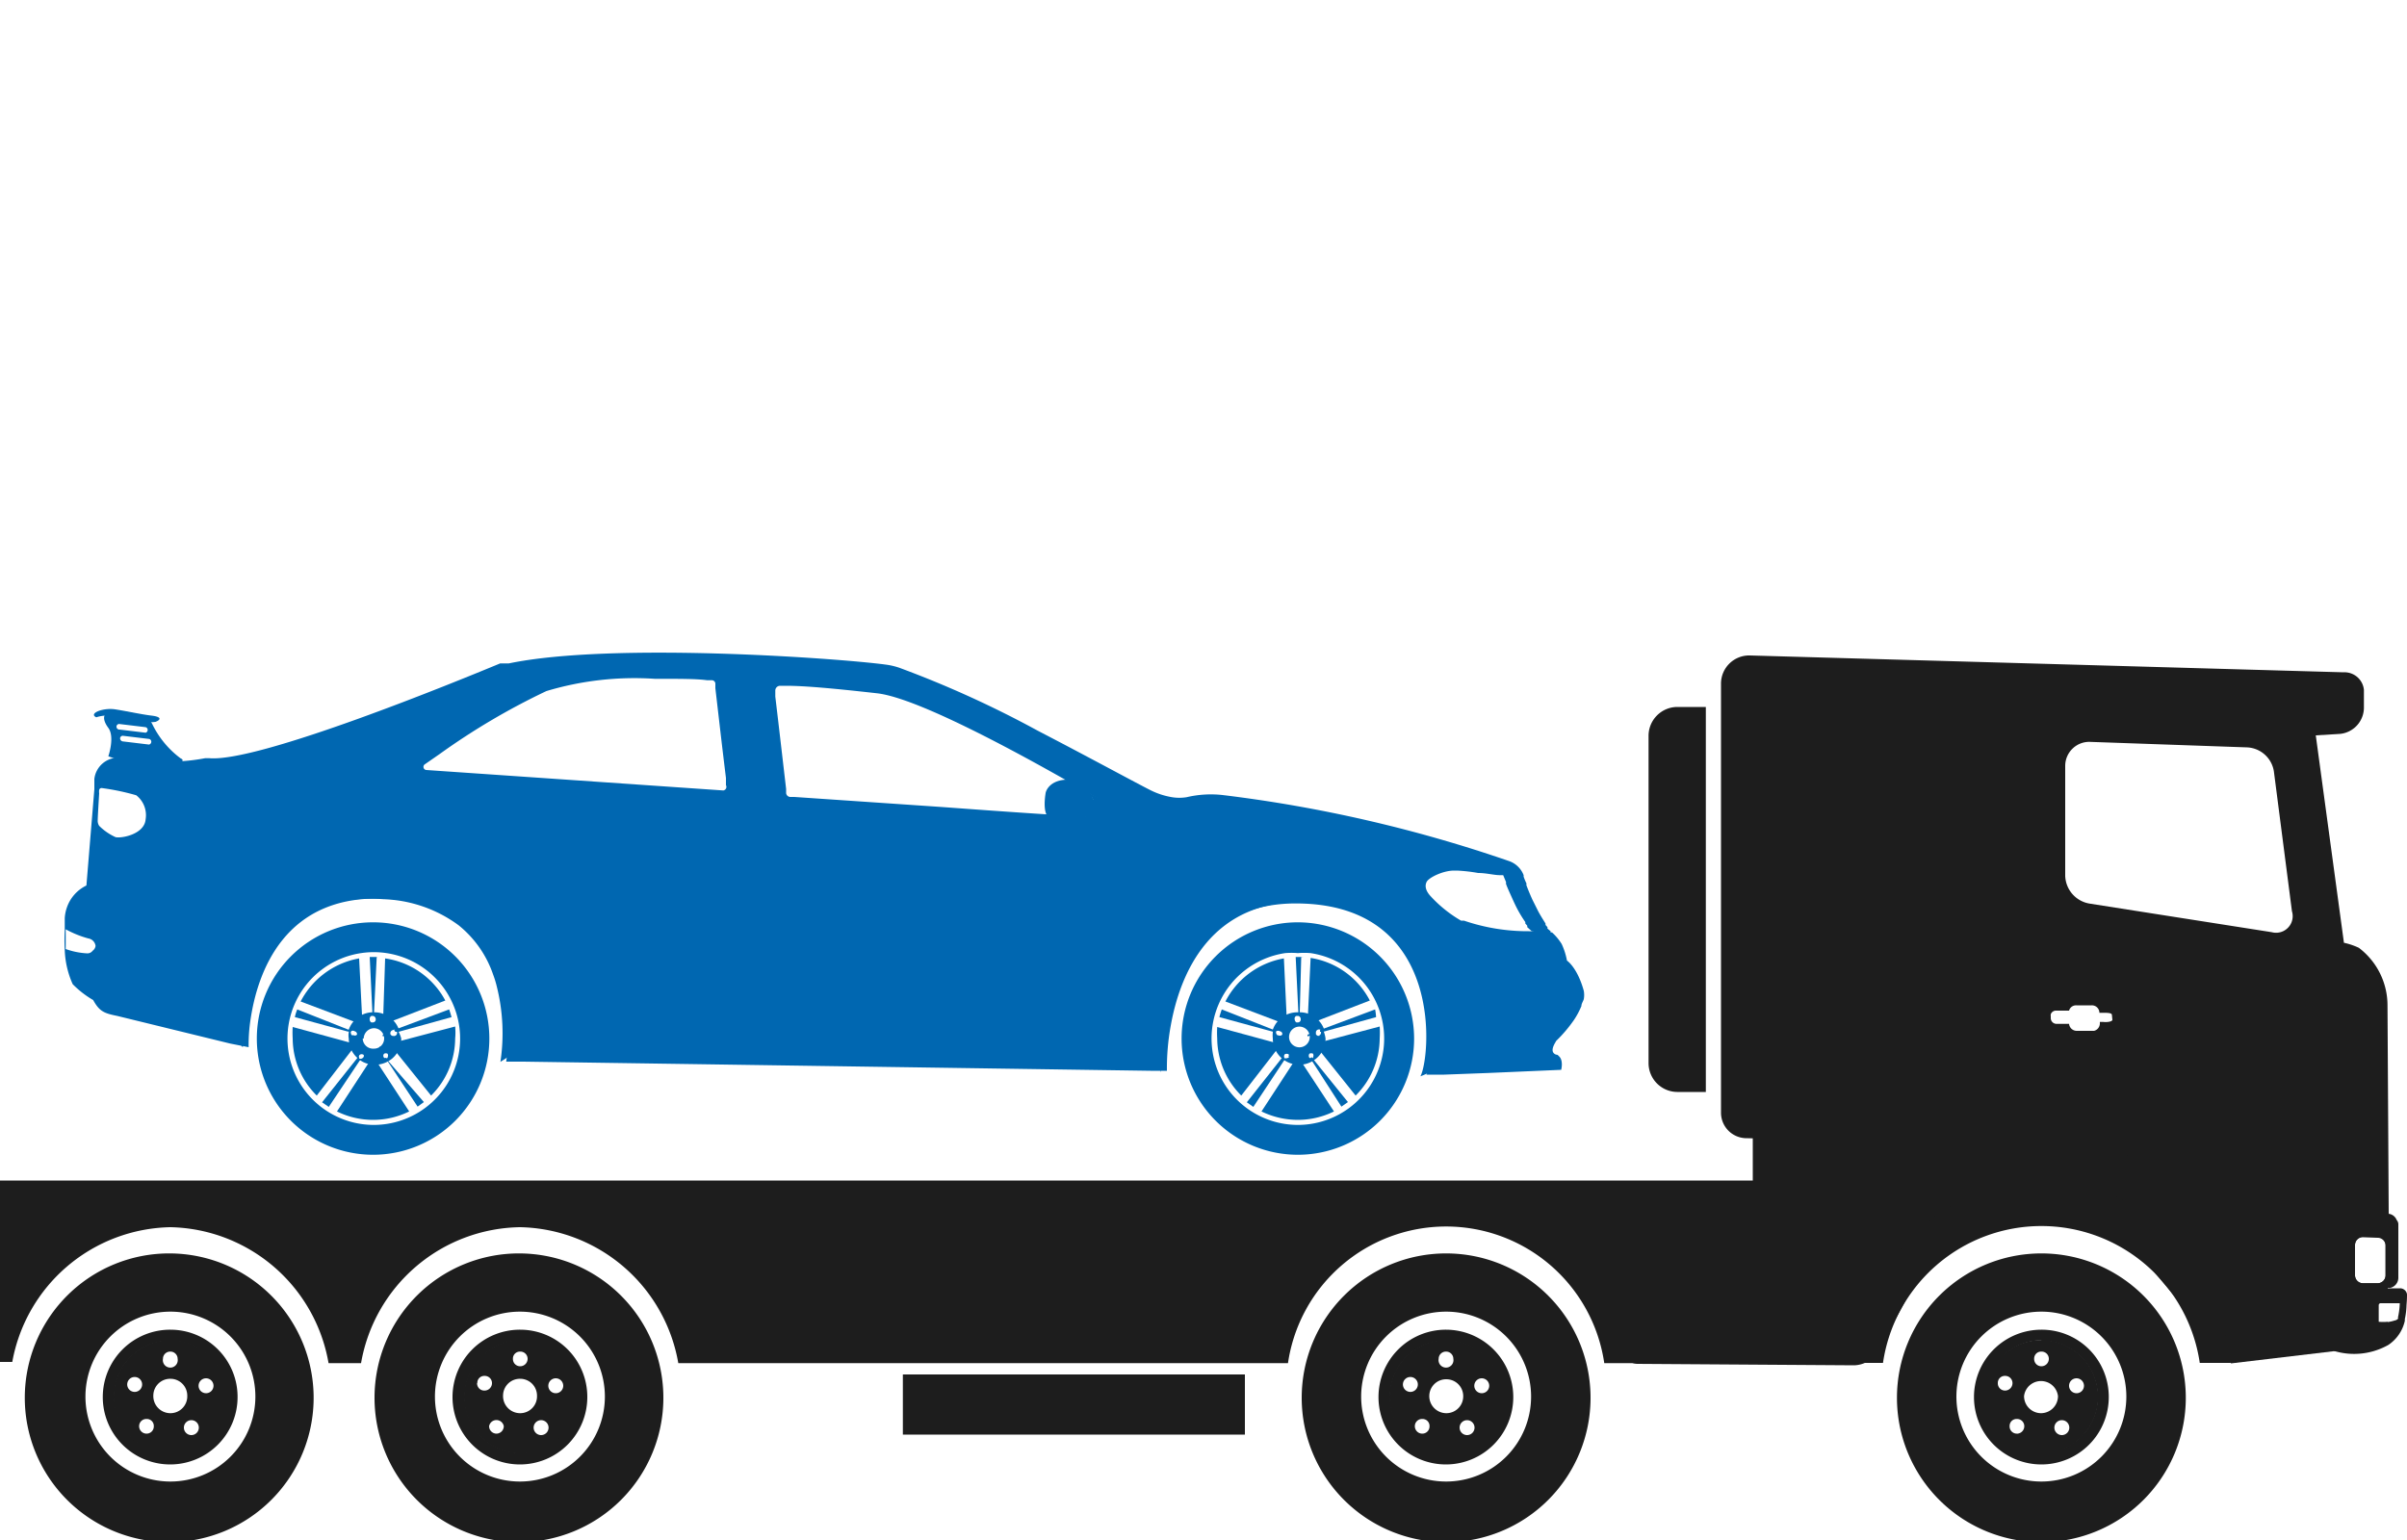 <?xml version="1.0" encoding="UTF-8"?> <svg xmlns="http://www.w3.org/2000/svg" width="100" height="64" viewBox="0 0 100 64"><defs><style>.cls-1{fill:#1d1d1d;}.cls-2{fill:#0067b1;}.cls-3{fill:none;}</style></defs><g id="Layer_2" data-name="Layer 2"><g id="Layer_1-2" data-name="Layer 1"><path class="cls-1" d="M0,49.06V56.6H.51A6.81,6.81,0,0,1,7.08,51a6.81,6.81,0,0,1,6.57,5.65H15A6.81,6.81,0,0,1,21.61,51a6.81,6.81,0,0,1,6.57,5.65H53.51a6.64,6.64,0,0,1,13.14,0H73.5V49.06Z"></path><path class="cls-1" d="M68.49,30.59v13.6a1.2,1.2,0,0,0,1.19,1.19h1.19v-16H69.68A1.2,1.2,0,0,0,68.49,30.59Z"></path><path class="cls-1" d="M98.48,50.44a3.27,3.27,0,0,1-.1-1l-.17-3.06H72.82v5.46h8l6.06-2.09,5.81,6.91,4.3-.51h0l2.21-.27v-.94a2.42,2.42,0,0,1-.39,0v-.7a.08.08,0,0,1,.07-.08h.32V51.29S98.71,51.19,98.48,50.44Zm.3,1a.33.33,0,0,1,.33.33V53a.33.33,0,0,1-.33.33h-.61a.33.33,0,0,1-.33-.33V51.74a.33.33,0,0,1,.33-.33Z"></path><path class="cls-1" d="M99.19,41.79A3,3,0,0,0,98,39.39a2.87,2.87,0,0,0-.62-.21l-1.17-8.62,1-.06a1.1,1.1,0,0,0,1-1.12v-.71a.81.81,0,0,0-.85-.73l-24.66-.7a1.17,1.17,0,0,0-1.2,1.17l0,17.81a1.06,1.06,0,0,0,1,1.08c2.65.06,9.29.16,12.69.23,5.39.11,6.42,2.91,6.42,2.91l7.63,0Zm-11.43.59c0,.07-.19.11-.38.09h-.14v.06a.32.32,0,0,1-.24.31h-.72a.32.32,0,0,1-.32-.29l-.51,0a.24.24,0,0,1-.25-.24v-.07a.37.37,0,0,1,0-.09.23.23,0,0,1,.23-.15l.53,0a.3.3,0,0,1,.3-.22h.64a.31.31,0,0,1,.32.31h.14c.19,0,.38,0,.38.09Zm6.62-3.64L86.8,37.55a1.21,1.21,0,0,1-1-1.15V31.83a1,1,0,0,1,1-1l6.56.23a1.18,1.18,0,0,1,1.11,1l.75,5.81A.69.69,0,0,1,94.38,38.74Z"></path><rect class="cls-1" x="92.79" y="53.74" width="3.62" height="0.43"></rect><path class="cls-1" d="M67.36,56a.69.69,0,0,0,.67.68l9,.06a1.2,1.2,0,0,0,1-.59l2.25-4.16a.37.37,0,0,0-.35-.59H68a.67.67,0,0,0-.67.67Z"></path><path class="cls-1" d="M84.81,49.05c-4.12,0-7.23,3.39-7.86,7.59h1.28a6.65,6.65,0,0,1,13.16,0h1.29C92.05,52.44,88.94,49.05,84.81,49.05Z"></path><path class="cls-1" d="M7.08,52.09a6,6,0,1,0,5.95,6A6,6,0,0,0,7.08,52.09Zm0,9.48a3.53,3.53,0,1,1,3.53-3.52A3.53,3.53,0,0,1,7.08,61.57Z"></path><path class="cls-1" d="M7.08,55.72a2.32,2.32,0,1,1-1.65.68,2.32,2.32,0,0,1,1.65-.68Zm0-.46a2.8,2.8,0,1,0,2.79,2.79,2.79,2.79,0,0,0-2.79-2.79Z"></path><path class="cls-1" d="M7.08,55.69a2.36,2.36,0,1,0,2.36,2.36A2.36,2.36,0,0,0,7.08,55.69Zm0,.48a.3.3,0,0,1,.3.3.31.31,0,1,1-.61,0A.3.3,0,0,1,7.08,56.17ZM5.29,57.48a.31.31,0,0,1,.61,0,.31.31,0,1,1-.61,0Zm.8,2.1a.31.31,0,0,1-.31-.31.3.3,0,0,1,.31-.3.29.29,0,0,1,.3.3A.3.3,0,0,1,6.09,59.58Zm1-.85A.71.71,0,0,1,6.37,58a.7.7,0,0,1,.71-.7.7.7,0,0,1,.7.7A.7.7,0,0,1,7.08,58.73Zm.86.91a.31.31,0,0,1,0-.62.31.31,0,0,1,0,.62Zm.61-1.74a.31.31,0,1,1,.31-.31A.31.31,0,0,1,8.55,57.9Z"></path><path class="cls-1" d="M21.61,52.09a6,6,0,1,0,5.95,6A6,6,0,0,0,21.61,52.09Zm0,9.48a3.53,3.53,0,1,1,3.52-3.52A3.53,3.53,0,0,1,21.61,61.57Z"></path><path class="cls-1" d="M21.61,55.72a2.33,2.33,0,1,1,0,4.66A2.31,2.31,0,0,1,20,59.7a2.32,2.32,0,0,1,0-3.3,2.31,2.31,0,0,1,1.65-.68Zm0-.46a2.8,2.8,0,1,0,2.79,2.79,2.79,2.79,0,0,0-2.79-2.79Z"></path><path class="cls-1" d="M21.61,55.69A2.36,2.36,0,1,0,24,58.05,2.36,2.36,0,0,0,21.61,55.69Zm0,.48a.3.3,0,0,1,.31.3.31.31,0,0,1-.31.31.3.3,0,0,1-.3-.31A.29.29,0,0,1,21.6,56.17Zm-1.78,1.31a.29.29,0,0,1,.3-.3.3.3,0,0,1,.31.3.31.31,0,0,1-.31.31A.3.3,0,0,1,19.82,57.48Zm.79,2.1a.31.31,0,0,1-.3-.31.31.31,0,0,1,.61,0A.31.31,0,0,1,20.61,59.58Zm1-.85A.71.71,0,0,1,20.9,58a.7.7,0,0,1,.71-.7.7.7,0,0,1,.7.7A.7.7,0,0,1,21.61,58.73Zm.86.91a.31.31,0,1,1,.31-.31A.31.31,0,0,1,22.47,59.64Zm.61-1.74a.31.31,0,0,1,0-.62.31.31,0,1,1,0,.62Z"></path><path class="cls-1" d="M60.08,52.09a6,6,0,1,0,6,6A6,6,0,0,0,60.08,52.09Zm0,9.48a3.53,3.53,0,1,1,3.53-3.52A3.53,3.53,0,0,1,60.08,61.57Z"></path><path class="cls-1" d="M60.08,55.72a2.32,2.32,0,1,1-1.65.68,2.32,2.32,0,0,1,1.65-.68Zm0-.46a2.8,2.8,0,1,0,2.79,2.79,2.8,2.8,0,0,0-2.79-2.79Z"></path><path class="cls-1" d="M60.08,55.69a2.36,2.36,0,1,0,2.36,2.36A2.36,2.36,0,0,0,60.08,55.69Zm0,.48a.3.3,0,0,1,.3.3.31.31,0,1,1-.61,0A.3.3,0,0,1,60.08,56.17Zm-1.79,1.31a.31.31,0,0,1,.61,0,.31.31,0,1,1-.61,0Zm.8,2.1a.31.31,0,0,1-.31-.31.3.3,0,0,1,.31-.3.29.29,0,0,1,.3.3A.3.3,0,0,1,59.09,59.58Zm1-.85a.71.71,0,0,1-.71-.71.7.7,0,0,1,.71-.7.7.7,0,0,1,.7.7A.7.7,0,0,1,60.08,58.73Zm.86.91a.31.31,0,0,1,0-.62.31.31,0,0,1,0,.62Zm.61-1.74a.31.31,0,1,1,.31-.31A.31.31,0,0,1,61.55,57.9Z"></path><path class="cls-1" d="M84.81,52.09a6,6,0,1,0,6,6A6,6,0,0,0,84.81,52.09Zm0,9.48a3.53,3.53,0,1,1,3.53-3.52A3.53,3.53,0,0,1,84.81,61.57Z"></path><path class="cls-1" d="M84.81,55.72a2.31,2.31,0,0,1,1.65.68,2.32,2.32,0,0,1,0,3.3,2.33,2.33,0,1,1-1.65-4Zm0-.46a2.8,2.8,0,1,0,2.8,2.79,2.79,2.79,0,0,0-2.8-2.79Z"></path><path class="cls-1" d="M84.81,55.69a2.36,2.36,0,1,0,2.36,2.36A2.36,2.36,0,0,0,84.81,55.69Zm0,.48a.3.3,0,0,1,.31.3.31.31,0,0,1-.31.31.3.3,0,0,1-.3-.31A.29.29,0,0,1,84.81,56.17ZM83,57.48a.29.29,0,0,1,.3-.3.3.3,0,0,1,.31.3.31.31,0,0,1-.31.31A.3.3,0,0,1,83,57.48Zm.79,2.1a.3.3,0,0,1-.3-.31.29.29,0,0,1,.3-.3.3.3,0,0,1,.31.3A.31.31,0,0,1,83.82,59.58Zm1-.85a.71.71,0,0,1-.7-.71.71.71,0,0,1,1.41,0A.71.71,0,0,1,84.81,58.73Zm.87.91a.31.31,0,0,1,0-.62.31.31,0,0,1,0,.62Zm.61-1.74a.31.31,0,1,1,.31-.31A.31.31,0,0,1,86.29,57.9Z"></path><path class="cls-1" d="M99.57,50.7a.41.41,0,0,0-.37-.26H97.48a.41.41,0,0,0-.38.26.29.29,0,0,0,0,.16v2.25a.42.42,0,0,0,.32.41h1.89a.43.43,0,0,0,.33-.41V50.86A.29.29,0,0,0,99.57,50.7ZM99.11,53a.33.33,0,0,1-.33.33h-.61a.33.33,0,0,1-.33-.33V51.74a.33.33,0,0,1,.33-.33h.61a.33.33,0,0,1,.33.33Z"></path><path class="cls-1" d="M100,53.79v0a.29.29,0,0,0-.29-.25H97.21a.25.25,0,0,0-.25.26v2.34h0a2.89,2.89,0,0,0,2.27-.25,1.63,1.63,0,0,0,.68-1v-.07a3.15,3.15,0,0,0,.07-.59v0C100,54,100,53.89,100,53.79Zm-.36,1a.26.26,0,0,1-.16.09,1.47,1.47,0,0,1-.27.06,2.42,2.42,0,0,1-.39,0v-.7a.08.08,0,0,1,.07-.08h.81A3.11,3.11,0,0,1,99.62,54.77Z"></path><rect class="cls-1" x="37.51" y="57.12" width="14.21" height="2.5"></rect><path class="cls-2" d="M4,29.81a1.46,1.46,0,0,1,.91,0A3.28,3.28,0,0,0,6.46,30c.23-.09.26-.21-.16-.26s-1-.18-1.51-.26S3.66,29.65,4,29.81Z"></path><path class="cls-2" d="M7.51,31.52A3.89,3.89,0,0,1,6.33,30.1c-.17-.39-1.13-.57-1.6-.55s-.51.32-.23.7,0,1.18,0,1.18a7.2,7.2,0,0,0,1.55.39C7,32,7.85,31.66,7.51,31.52ZM4.84,30.19a.11.11,0,0,1,.13-.1l1.08.13a.12.12,0,0,1,0,.23l-1.08-.13A.12.12,0,0,1,4.84,30.19Zm1.33.75-1.08-.13a.13.13,0,0,1-.1-.13.11.11,0,0,1,.13-.1l1.08.13a.12.12,0,0,1,0,.23Z"></path><path class="cls-2" d="M23.36,41.84c-.05.7-2.57,2.29-2.57,2.29A8,8,0,0,0,20.64,41a4,4,0,0,0-.15-.49,4.49,4.49,0,0,0-1.44-2.06,5.56,5.56,0,0,0-3.11-1.08c-4.4-.32-5.49,3.11-5.77,5a6.9,6.9,0,0,0-.08,1.16S8,41,8.25,40s.92-3.4,1.84-3.56a65.53,65.53,0,0,1,6.59-1c.69.11,2.05-.32,3.55.84s2.15,1.07,2.57,2.59A9,9,0,0,1,23.36,41.84Z"></path><path class="cls-2" d="M60.14,43.45c-.16.46,0,.6-.19.79a4.27,4.27,0,0,1-.94.49s0,0,0,0c.4-.69,1.06-7-4.91-7.18-4.08-.14-5.33,3-5.71,5.14a9.88,9.88,0,0,0-.16,1.88s-1-4.34-.68-4.73a19.2,19.2,0,0,1,2.93-3,3.93,3.93,0,0,1,3.1-.67c1.41.43,2.57.24,3.4,1.07s1.59,1.14,1.88,1.61A4.17,4.17,0,0,1,59.6,40a5.5,5.5,0,0,1,.48,1.69A4,4,0,0,1,60.14,43.45Z"></path><path class="cls-2" d="M65.1,39.92a2.85,2.85,0,0,0-.22-.69,2.3,2.3,0,0,0-.4-.48l-.06,0,0-.05-.13-.11s0,0,0,0l0-.06-.08-.09,0-.06,0,0c-.1-.16-.21-.33-.31-.52l-.24-.48c-.09-.2-.17-.39-.24-.58a.13.13,0,0,1,0-.08,2.24,2.24,0,0,1-.12-.29s0,0,0,0v0l0-.06a1,1,0,0,0-.59-.58,57.7,57.7,0,0,0-11.92-2.75h0a4.39,4.39,0,0,0-1.49.09,1.9,1.9,0,0,1-.61,0,3.13,3.13,0,0,1-.89-.29c-.58-.29-2.54-1.36-4.68-2.47a43.48,43.48,0,0,0-5.76-2.62,2.93,2.93,0,0,0-.56-.13c-2-.27-11.4-.94-15.66-.05h0l-.21,0-.15,0c-1.81.75-10,4.11-12.08,3.94l-.18,0a7.85,7.85,0,0,1-1.89.13l-1.65-.15a1,1,0,0,0-1.06.88l0,.43-.33,4a1.59,1.59,0,0,0-.81.91,1.62,1.62,0,0,0-.09.45v.5a7.63,7.63,0,0,0,0,.82v0a3.77,3.77,0,0,0,.33,1.42,4,4,0,0,0,.85.66c.26.47.45.55,1,.66l4.7,1.15h0l.76.15a6.9,6.9,0,0,1,.08-1.16c.28-1.87,1.37-5.3,5.77-5a5.56,5.56,0,0,1,3.11,1.08,4.49,4.49,0,0,1,1.44,2.06,4,4,0,0,1,.15.49,8,8,0,0,1,.15,3.13h.72l26.05.38h.68a9.88,9.88,0,0,1,.16-1.88c.38-2.12,1.63-5.28,5.71-5.14,6,.21,5.31,6.49,4.91,7.18,0,0,0,0,0,0h0l.47,0,.27,0h0l1.86-.07h0l3-.13s.11-.41-.11-.58a.11.11,0,0,0-.1-.05c-.33-.12,0-.54,0-.57h0a5.8,5.8,0,0,0,.74-.87,3.31,3.31,0,0,0,.31-.58c0-.1.07-.19.1-.29a1,1,0,0,0,0-.34C65.53,40.2,65.1,39.92,65.1,39.92ZM3.85,39.51a.27.27,0,0,1-.23.11h0a3.06,3.06,0,0,1-.89-.18v0c0-.27,0-.56,0-.82v0h0a4.28,4.28,0,0,0,.94.38.36.36,0,0,1,.3.31A.29.29,0,0,1,3.85,39.51Zm.95-4.72a2.31,2.31,0,0,1-.68-.47.38.38,0,0,1-.06-.24c0-.15.06-1.11.06-1.11a.53.53,0,0,1,0-.14.1.1,0,0,1,.11-.08,9.84,9.84,0,0,1,1.43.3,1.05,1.05,0,0,1,.39,1C6,34.67,5.05,34.85,4.8,34.79Zm25.25-1.94L17.71,32a.13.13,0,0,1-.07-.23l.62-.43a28.53,28.53,0,0,1,4.44-2.62,12.72,12.72,0,0,1,4.5-.51c1.11,0,1.75,0,2.18.06l.21,0a.15.15,0,0,1,.13.13l0,.2c.11.94.28,2.44.44,3.73l0,.3A.15.15,0,0,1,30.05,32.85Zm15.39,1.08-.28,0h0c-.53,0-3.29-.19-6-.39L33,33.12h-.17a.18.18,0,0,1-.17-.16l0-.17c-.15-1.28-.33-2.85-.45-3.84l0-.24a.2.2,0,0,1,.2-.21l.24,0c.81,0,2.08.12,3.77.31,1.9.2,7.08,3.14,9.22,4.39l1.12.65ZM63.72,38.7h-.21a8.2,8.2,0,0,1-2.69-.44l-.12,0h0a5.35,5.35,0,0,1-1.25-1c-.21-.22-.27-.43-.18-.61s.68-.47,1.14-.47h.12a6.78,6.78,0,0,1,.88.1c.34,0,.66.09.9.09h.14v0l.12.29a.26.26,0,0,0,0,.08c.07.19.16.38.25.58s.15.33.23.48a5.13,5.13,0,0,0,.32.52l0,0s0,0,0,.06l.08.09,0,.06s0,0,0,0l.12.11.06.05Z"></path><path class="cls-2" d="M45.13,32.89s.45.38.3.58-.28.26-.32.36,0,.27.33.27A4.89,4.89,0,0,0,46.81,34c.14-.12,0-.21-.17-.29s-.78-.44-.78-.44Z"></path><path class="cls-2" d="M45.46,33.25a.36.36,0,0,1-.08-.12,1.2,1.2,0,0,0-1-.73c-.73,0-.92.43-.94.56s-.16,1,.25,1.06a4.23,4.23,0,0,0,1.82-.17C45.72,33.64,45.66,33.46,45.46,33.25Z"></path><path class="cls-2" d="M15.5,38.33a4.83,4.83,0,1,0,4.83,4.83A4.83,4.83,0,0,0,15.5,38.33Zm0,8.42A3.59,3.59,0,0,1,15,39.61a3.53,3.53,0,0,1,1.06,0,3.59,3.59,0,0,1-.53,7.14Z"></path><path class="cls-2" d="M14.47,42.79l.12,0s0,0,0,0a.11.11,0,0,0,0,.08l-.14,0-2.2-.6a1.7,1.7,0,0,1,.1-.32Z"></path><path class="cls-2" d="M15.08,43.06h0L14.8,43a.05.05,0,0,0,0,0,0,0,0,0,0,0,0l.23.09Z"></path><path class="cls-2" d="M16.16,43v0l-.26.07V43l.24-.09A.17.17,0,0,0,16.16,43Z"></path><path class="cls-2" d="M18.76,42.27l-2.2.61-.14,0v0a.13.13,0,0,0-.05-.07l.15-.06,2.14-.8C18.7,42.06,18.73,42.17,18.76,42.27Z"></path><path class="cls-2" d="M15.91,42.58l2.59-1A3.38,3.38,0,0,0,16,39.83Z"></path><path class="cls-2" d="M15.77,43.5l.18.21,0,0,0,0-.15-.22,0,0Z"></path><path class="cls-2" d="M17.61,45.8l-.26.19-1.26-1.91L16,44l0,0,0-.05.09.1Z"></path><path class="cls-2" d="M14.92,44,15,44l-.07.1L13.66,46l-.28-.19L14.82,44l.07-.09Z"></path><path class="cls-2" d="M15.27,43.54l-.15.23a.08.08,0,0,0,0,0l0,0,.15-.2,0,0Z"></path><path class="cls-2" d="M15.5,42.48h0v.23l0,0h0v-.25Z"></path><path class="cls-2" d="M15.65,39.78l-.11,2.29h0v.13h0l-.07,0v-.15l-.11-2.28h.34Z"></path><path class="cls-2" d="M16.18,43.38l1.73,2.15a3.36,3.36,0,0,0,1-2.37,2.74,2.74,0,0,0,0-.5Z"></path><path class="cls-2" d="M15.06,42.59l-.14-2.76a3.41,3.41,0,0,0-2.43,1.79Z"></path><path class="cls-2" d="M15.5,43.89,14,46.19a3.39,3.39,0,0,0,3,0Z"></path><path class="cls-2" d="M14.8,43.4l-2.64-.72a3.88,3.88,0,0,0,0,.48,3.36,3.36,0,0,0,1,2.37Z"></path><path class="cls-2" d="M16.56,42.88l0-.13a1.08,1.08,0,0,0-1-.68h-.12a1.08,1.08,0,0,0-.95.72l0,.11a.74.74,0,0,0,0,.26,1.08,1.08,0,0,0,.41.85l.09.07a1.07,1.07,0,0,0,.59.17,1.12,1.12,0,0,0,.59-.17l.1-.07a1.07,1.07,0,0,0,.4-.85A1.27,1.27,0,0,0,16.56,42.88Zm-1.13-.66.07,0h0a.14.14,0,0,1,.11.14.12.12,0,0,1-.12.13h0l-.06,0a.13.13,0,0,1-.07-.12A.14.14,0,0,1,15.43,42.22Zm-.77.82a.11.11,0,0,1-.08-.1.11.11,0,0,1,0-.08s0,0,0,0a.14.14,0,0,1,.16,0,.12.12,0,0,1,.09.14,0,0,0,0,1,0,0,.05.05,0,0,1,0,0A.12.12,0,0,1,14.66,43Zm.45.88A.16.16,0,0,1,15,44l-.06,0,0,0a.12.12,0,0,1,0-.16.14.14,0,0,1,.17,0l0,0a.08.08,0,0,1,0,0A.12.12,0,0,1,15.11,43.92Zm0-.76a.44.44,0,0,1,.43-.43.43.43,0,0,1,.42.43.42.42,0,0,1-.42.42A.43.43,0,0,1,15.07,43.16Zm1,.8,0,0a.17.17,0,0,1-.15,0,.12.12,0,0,1,0-.17l0,0,0,0a.16.16,0,0,1,.14,0,.14.14,0,0,1,0,.15Zm.27-.91a.14.14,0,0,1-.16-.07v0a.17.17,0,0,1,0-.07.13.13,0,0,1,.1-.1.11.11,0,0,1,.12,0,.13.13,0,0,1,.05.07v0A.13.13,0,0,1,16.33,43.05Z"></path><path class="cls-2" d="M53.92,38.33a4.83,4.83,0,1,0,4.83,4.83A4.84,4.84,0,0,0,53.92,38.33Zm0,8.42a3.59,3.59,0,0,1-.53-7.14,3.08,3.08,0,0,1,.53,0,3.15,3.15,0,0,1,.53,0,3.59,3.59,0,0,1-.53,7.14Z"></path><path class="cls-2" d="M52.89,42.79l.11,0a0,0,0,0,1,0,0,.11.11,0,0,0,0,.08l-.14,0-2.2-.6a3,3,0,0,1,.1-.32Z"></path><path class="cls-2" d="M53.49,43.06h0L53.22,43l0,0v0l.24.09Z"></path><path class="cls-2" d="M54.57,43v0l-.25.07V43l.24-.09Z"></path><path class="cls-2" d="M57.17,42.27l-2.2.61-.13,0a0,0,0,0,0,0,0s0-.06,0-.07l.15-.06,2.14-.8A2.33,2.33,0,0,1,57.17,42.27Z"></path><path class="cls-2" d="M54.32,42.58l2.59-1a3.36,3.36,0,0,0-2.46-1.77Z"></path><path class="cls-2" d="M54.19,43.5l.17.21,0,0,0,0-.14-.22,0,0Z"></path><path class="cls-2" d="M56,45.8l-.27.19L54.5,44.08l-.06-.1,0,0,.05-.05.08.1Z"></path><path class="cls-2" d="M53.34,44l.06,0-.07.1L52.07,46l-.27-.19L53.23,44l.07-.09Z"></path><path class="cls-2" d="M53.68,43.54l-.15.23s0,0,0,0l0,0,.16-.2,0,0Z"></path><path class="cls-2" d="M53.91,42.48h0v.23l0,0h0l0-.25Z"></path><path class="cls-2" d="M54.06,39.78,54,42.07h0v.13h0l-.06,0v-.15l-.11-2.28h.33Z"></path><path class="cls-2" d="M54.6,43.38l1.72,2.15a3.37,3.37,0,0,0,1-2.37,4,4,0,0,0,0-.5Z"></path><path class="cls-2" d="M53.47,42.59l-.13-2.76a3.39,3.39,0,0,0-2.43,1.79Z"></path><path class="cls-2" d="M53.91,43.89l-1.5,2.3a3.46,3.46,0,0,0,1.51.35,3.41,3.41,0,0,0,1.5-.35Z"></path><path class="cls-2" d="M53.22,43.4l-2.65-.72a3.88,3.88,0,0,0,0,.48,3.37,3.37,0,0,0,1,2.37Z"></path><path class="cls-2" d="M55,42.88a.65.65,0,0,0,0-.13,1.07,1.07,0,0,0-1-.68h-.12a1.08,1.08,0,0,0-1,.72.36.36,0,0,0,0,.11,1.09,1.09,0,0,0,0,.26,1.08,1.08,0,0,0,.41.85l.1.07a1.09,1.09,0,0,0,1.17,0l.1-.07a1.08,1.08,0,0,0,.41-.85A1.26,1.26,0,0,0,55,42.88Zm-1.12-.66.06,0h0a.14.14,0,0,1,.1.14.12.12,0,0,1-.12.13h0l-.06,0a.15.15,0,0,1-.07-.12A.13.13,0,0,1,53.85,42.22Zm-.77.82a.13.13,0,0,1-.09-.1.11.11,0,0,1,0-.08,0,0,0,0,0,0,0,.15.15,0,0,1,.16,0,.11.11,0,0,1,.09.14v0l0,0A.13.13,0,0,1,53.08,43Zm.45.88a.16.16,0,0,1-.13.06l-.06,0,0,0a.15.15,0,0,1,0-.16.15.15,0,0,1,.17,0l0,0s0,0,0,0A.14.14,0,0,1,53.53,43.92Zm0-.76a.43.43,0,1,1,.85,0,.43.43,0,0,1-.85,0Zm1,.8,0,0a.18.18,0,0,1-.16,0,.15.15,0,0,1,0-.17l0,0,0,0a.17.17,0,0,1,.15,0,.16.16,0,0,1,0,.15Zm.28-.91a.15.15,0,0,1-.17-.07v-.09a.13.13,0,0,1,.21-.08s0,0,0,.07a0,0,0,0,1,0,0A.14.14,0,0,1,54.75,43.05Z"></path><rect class="cls-3" width="100" height="64"></rect></g></g></svg> 